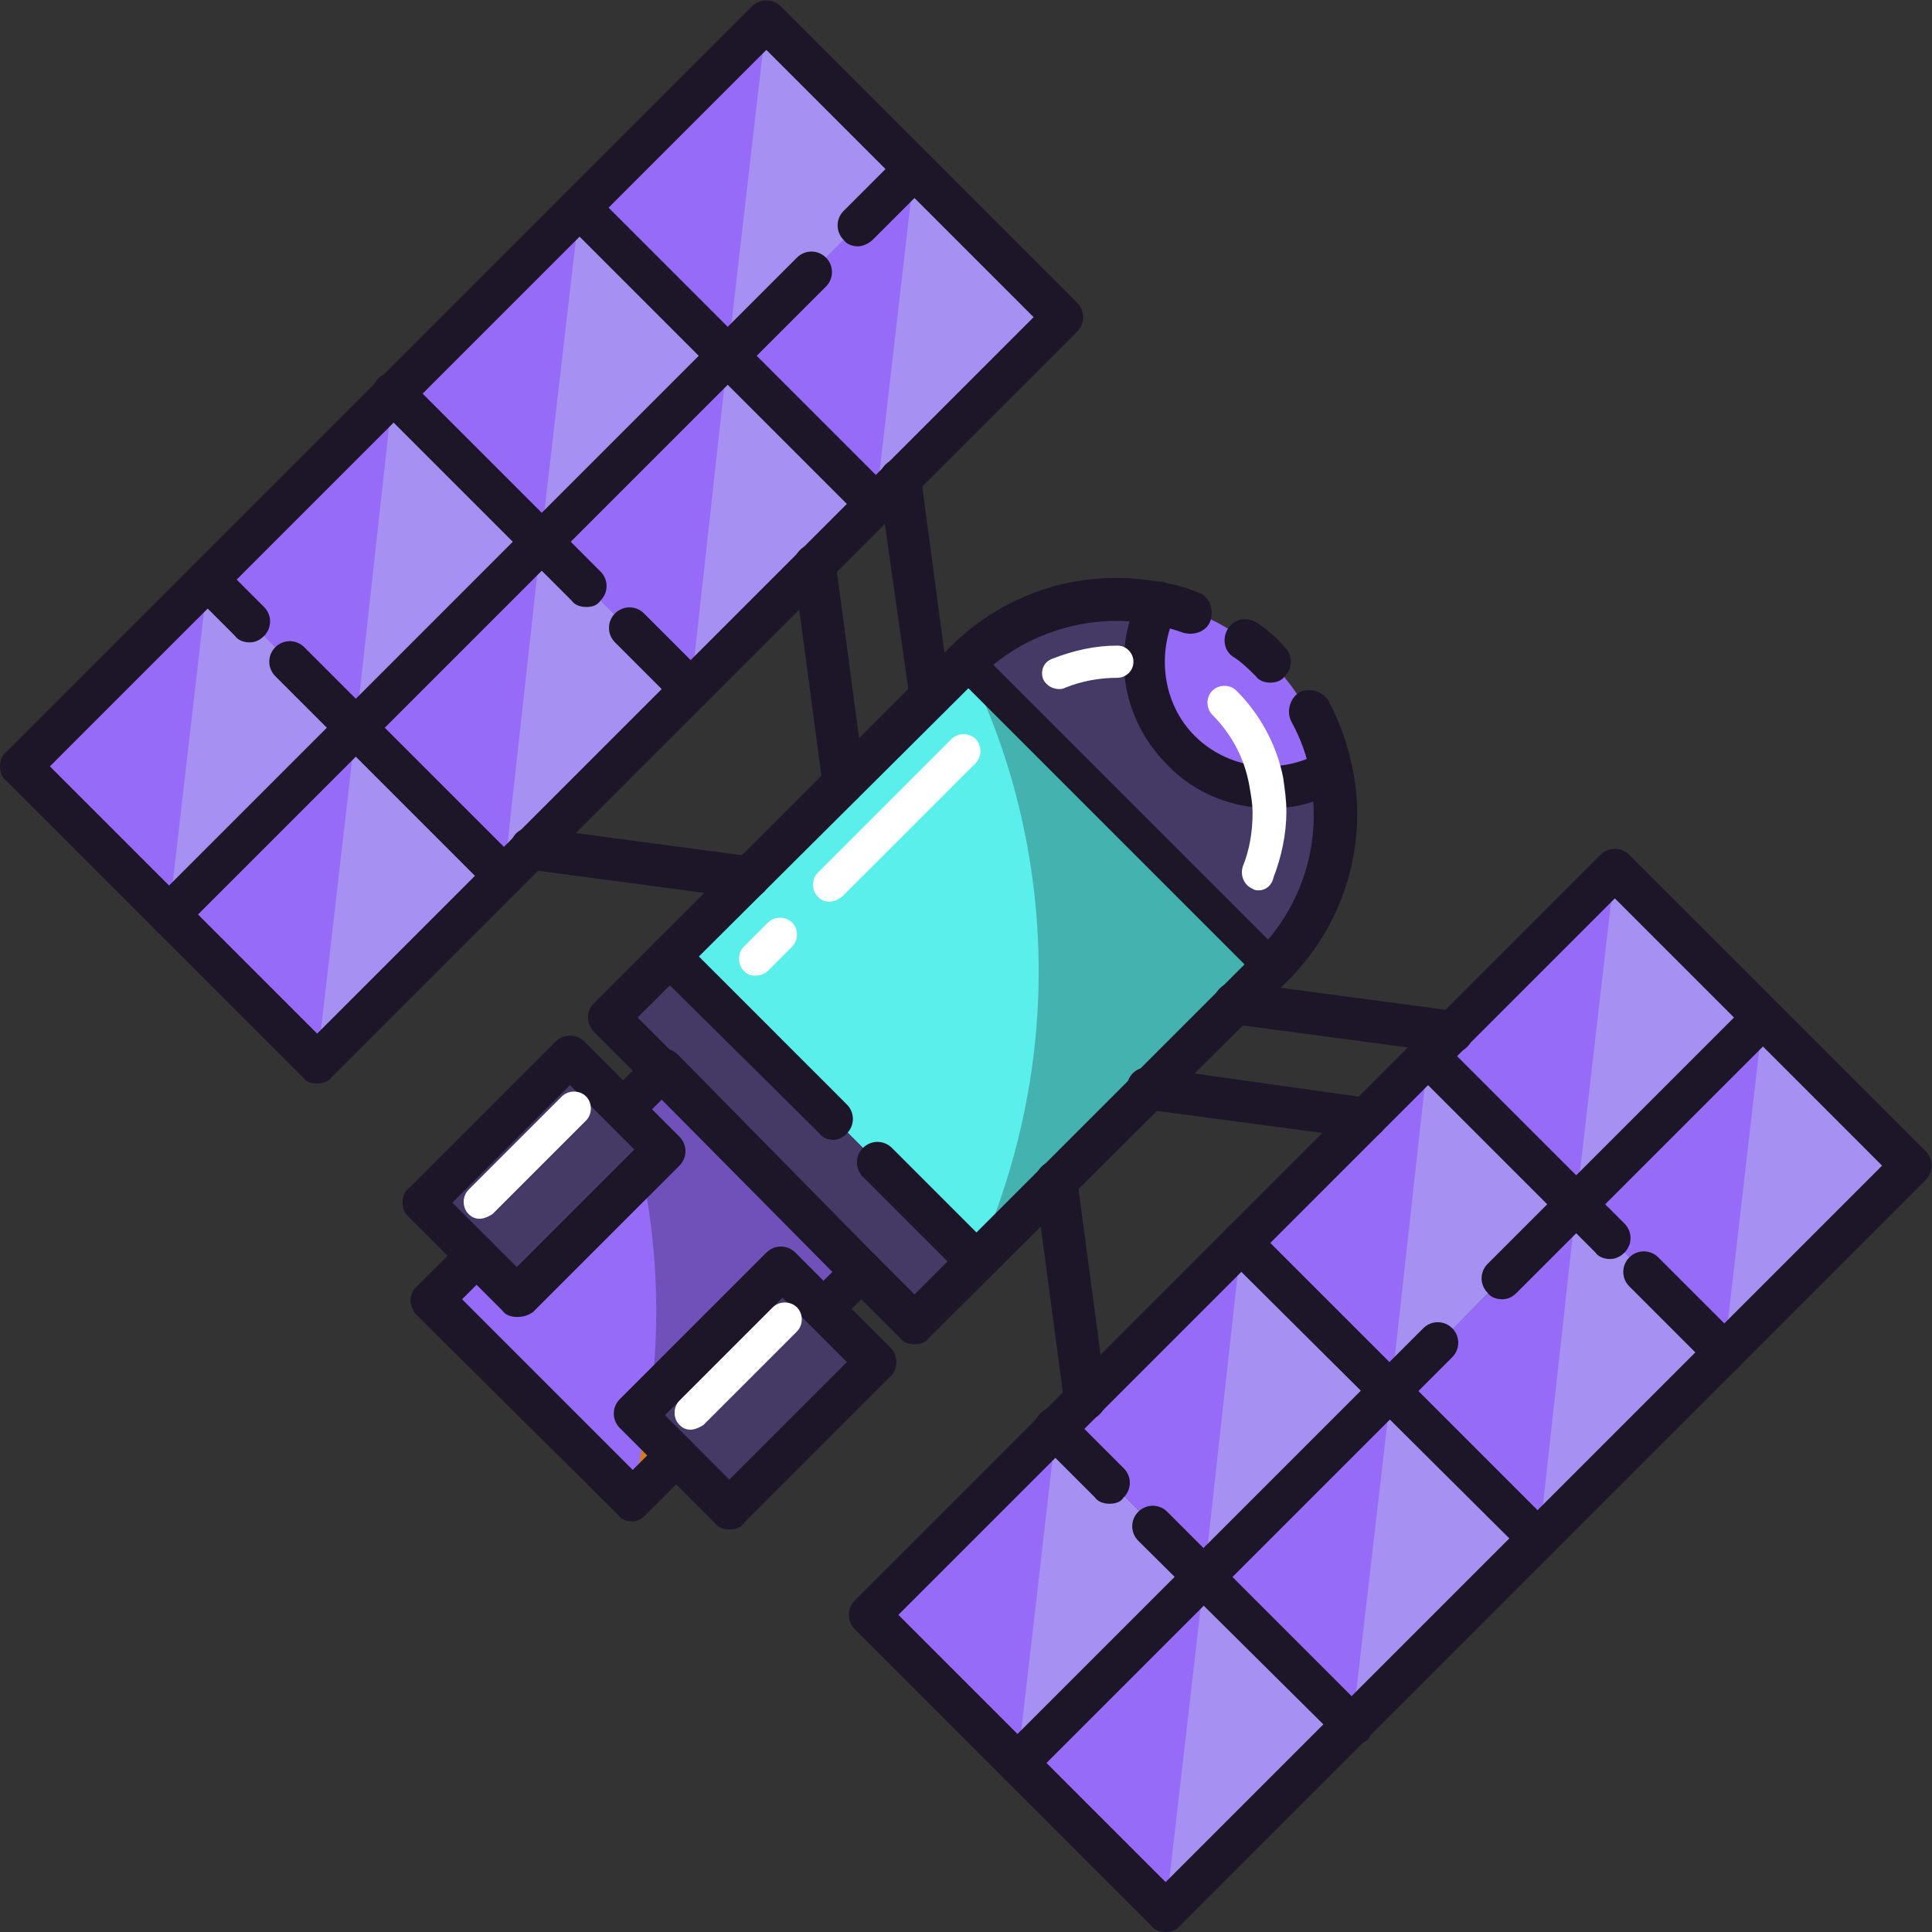 <svg id="Слой_1" xmlns="http://www.w3.org/2000/svg" viewBox="0 0 120 120"><rect x="0" y="0" width="120" height="120" fill="#333333" stroke="none"/><style>.st0{fill:#966bf7}.st1{fill:#453966}.st2{fill:#5befeb}.st3{opacity:.25;enable-background:new}.st4{fill:#a691f2}.st5{fill:#1c1628}.st6{fill:#d37a22}.st7{fill:#fff}.st8{fill:none}</style><path transform="rotate(-45.001 108.327 73.6)" class="st0" d="M100.1 67.1h16.4v13h-16.4z"/><path class="st0" d="M100.3 54l9.2 9.2-11.6 11.6-9.2-9.2 1.5-1.5zM56.8 10.5l9.2 9.2-10.1 10.1-1.5 1.5-9.2-9.2z"/><path transform="rotate(-45.001 46.401 11.684)" class="st0" d="M38.2 5.2h16.4v13H38.2z"/><path class="st0" d="M72 37.4c2.5.5 4.9 1.7 6.9 3.7s3.2 4.4 3.7 6.9c-3 1.6-6.7 1.1-9.2-1.4-2.5-2.5-3-6.2-1.4-9.2z"/><path transform="rotate(-45.001 96.743 85.172)" class="st0" d="M88.6 78.7H105v13H88.6z"/><path class="st0" d="M88.7 65.6l9.2 9.2-11.5 11.6-9.3-9.3 7.7-7.6zM45.2 22.1l9.2 9.2-3.9 3.9-7.6 7.7-9.3-9.3z"/><path transform="rotate(-45.001 34.83 23.257)" class="st0" d="M26.6 16.7H43v13H26.6z"/><path class="st1" d="M78.9 60.1l-19-19c3.3-3.3 7.9-4.5 12.1-3.7-1.6 3-1.1 6.7 1.4 9.2 2.5 2.5 6.2 2.9 9.2 1.4.2.9.3 1.7.3 2.6-.1 3.4-1.4 6.9-4 9.5z"/><path class="st2" d="M59.9 41.1l19 19-2.1 2.1-5.4 5.4-5.9 5.9-4.9 4.8-18.9-18.9 4.8-4.9 5.9-5.9 5.4-5.4z"/><path class="st3" d="M59.9 41.1l19 19-2.1 2.1-5.4 5.4-5.9 5.9s9-6.6-4.9 4.9c9.2-20.7-.7-37.3-.7-37.3z"/><path transform="rotate(-45.001 85.169 96.746)" class="st0" d="M77 90.2h16.4v13H77z"/><path class="st0" d="M77.1 77.1l9.3 9.3-11.6 11.5-9.2-9.2 1.8-1.8zM33.6 33.6l9.3 9.3-9.8 9.7-1.8 1.8-9.2-9.2z"/><path transform="rotate(-45.001 23.255 34.83)" class="st0" d="M15.1 28.3h16.4v13H15.1z"/><path class="st1" d="M41.7 59.4l18.9 18.9-3.8 3.9-3.3-3.3-12.4-12.4-3.3-3.3z"/><path transform="rotate(-45.001 73.596 108.32)" class="st0" d="M65.4 101.8h16.4v13H65.4z"/><path transform="rotate(-45.001 64.393 99.115)" class="st0" d="M56.2 92.6h16.4v13H56.2z"/><path transform="rotate(-45.001 20.89 55.612)" class="st0" d="M12.7 49.1h16.4v13H12.7z"/><path transform="rotate(-45.001 11.682 46.404)" class="st0" d="M3.5 39.9h16.4v13H3.5z"/><path class="st4" d="M56.8 10.5l9.2 9.2-10.1 10.1-1.5 1.5zm-9.2-9.2l9.2 9.2-11.6 11.6z"/><path class="st4" d="M45.2 22.1l9.2 9.2-3.9 3.9-7.6 7.7zM36 12.9l9.2 9.2-11.6 11.5zm-2.4 20.7l9.3 9.3-9.8 9.7-1.8 1.8zM22.1 45.2l11.5-11.6-9.2-9.2zm0 0l9.2 9.2L19.7 66zM12.9 36l9.2 9.2-11.6 11.6z"/><path class="st0" d="M53.5 78.9l-.4.4-1.9 2-2.6-2.6-9.1 9.2 2.5 2.5-2.7 2.8-.1-.1-12.4-12.4 2.8-2.7 2.5 2.5 9.2-9.1-2.5-2.4-.1-.2h.1l1.9-1.9.4-.4z"/><path class="st1" d="M51.2 81.3l3.3 3.3-9.2 9.1-3.3-3.3-2.5-2.5 9.1-9.2zM38.7 68.8l2.6 2.6-9.2 9.1-2.5-2.5-3.3-3.3 9.1-9.2z"/><path class="st5" d="M56.8 83.5c-.3 0-.7-.1-.9-.4l-3.3-3.3c-.5-.5-.5-1.3 0-1.8s1.3-.5 1.8 0l2.4 2.4L78 59.2c2.3-2.3 3.6-5.3 3.6-8.6 0-.8-.1-1.6-.2-2.4-.2-1.2-.6-2.3-1.2-3.4-.3-.6-.1-1.4.5-1.8.6-.3 1.4-.1 1.8.5.7 1.3 1.2 2.7 1.5 4.2.2.9.3 1.9.3 2.8 0 3.9-1.5 7.6-4.3 10.4L57.7 83.1c-.2.3-.6.4-.9.4zm22.1-41.1c-.3 0-.7-.1-.9-.4-.4-.4-.9-.9-1.4-1.2-.6-.4-.7-1.2-.3-1.8.4-.6 1.2-.7 1.8-.3.6.4 1.2.9 1.7 1.5.5.5.5 1.3 0 1.8-.2.3-.6.4-.9.4zM41.1 67.8c-.3 0-.7-.1-.9-.4l-3.3-3.3c-.5-.5-.5-1.3 0-1.8L59 40.2c3.5-3.5 8.4-5 13.3-4 .7.1 1.4.3 2.1.6.7.2 1 1 .8 1.7-.2.7-1 1-1.7.8-.6-.2-1.2-.4-1.8-.5-4-.8-8.1.5-10.9 3.3L39.6 63.2l2.4 2.4c.5.5.5 1.3 0 1.8-.2.3-.6.4-.9.4z"/><path class="st5" d="M78.9 61.1c-.3 0-.5-.1-.7-.3l-19-19c-.4-.4-.4-1.1 0-1.5.4-.4 1.1-.4 1.5 0l19 19c.4.4.4 1.1 0 1.5-.3.2-.5.3-.8.3zm-32.4-5.3h-.2L32.8 54c-.7-.1-1.2-.7-1.1-1.5.1-.7.7-1.2 1.5-1.1l13.5 1.8c.7.1 1.2.7 1.1 1.5-.1.6-.6 1.1-1.3 1.1z"/><path class="st6" d="M40.1 88.5l1.9 1.9-2.8 2.8-.1-.1c.5-1.6.8-3.1 1-4.6z"/><path class="st3" d="M53.1 79.3l-2 2-2.5-2.5-8.2 8.2c.7-5.4.3-10.2-.5-14.1-.3-1.4-.6-2.7-1-3.9v-.2l1.9-1.9 12.3 12.4z"/><path class="st5" d="M57.8 44.5c-.6 0-1.2-.5-1.3-1.1L54.6 30c-.1-.7.4-1.4 1.1-1.5.7-.1 1.4.4 1.5 1.1L59 43.1c.1.7-.4 1.4-1.1 1.5 0-.1-.1-.1-.1-.1zm-5.4 5.4c-.6 0-1.2-.5-1.3-1.1l-1.8-13.5c-.1-.7.4-1.4 1.1-1.5.7-.1 1.4.4 1.5 1.1l1.8 13.5c.1.7-.4 1.4-1.1 1.5h-.2zm15 38.3c-.6 0-1.2-.5-1.3-1.1l-1.8-13.5c-.1-.7.4-1.4 1.1-1.5.7-.1 1.4.4 1.5 1.1l1.8 13.5c.1.7-.4 1.4-1.1 1.5h-.2zm22.8-22.8H90l-13.5-1.8c-.7-.1-1.2-.7-1.1-1.5.1-.7.8-1.2 1.5-1.1l13.5 1.8c.7.1 1.2.7 1.1 1.5-.1.6-.6 1.1-1.3 1.1zm-5.4 5.3h-.2l-13.5-1.8c-.7-.1-1.2-.7-1.1-1.5.1-.7.7-1.2 1.5-1.1L85 68.2c.7.1 1.2.7 1.1 1.5-.1.6-.6 1-1.3 1z"/><path class="st4" d="M109.5 63.2l9.2 9.2-10.1 10.1-1.5 1.5zm-9.2-9.2l9.2 9.2-11.6 11.6zm-2.4 20.8l9.2 9.2-3.9 3.9-7.6 7.7zm-9.2-9.2l9.2 9.2-11.5 11.6zm-2.3 20.8l9.2 9.2-9.8 9.7-1.8 1.8zM74.8 97.9l11.6-11.5-9.3-9.3zm0 0l9.2 9.2-11.6 11.6zm-9.2-9.2l9.2 9.2-11.6 11.6z"/><path class="st5" d="M19.7 67.3c-.3 0-.7-.1-.9-.4l-9.2-9.2-9.2-9.2c-.3-.2-.4-.6-.4-.9s.1-.7.4-.9L46.7.4c.5-.5 1.3-.5 1.8 0l18.4 18.4c.5.5.5 1.3 0 1.8L20.6 66.9c-.2.3-.6.4-.9.4zm-8.3-11.4l8.3 8.3 44.5-44.5L47.6 3.1 3.1 47.6l8.3 8.3z"/><path class="st5" d="M53.3 15.3c-.3 0-.7-.1-.9-.4-.5-.5-.5-1.3 0-1.8l3.5-3.5c.5-.5 1.3-.5 1.8 0s.5 1.3 0 1.8l-3.5 3.5c-.2.2-.6.4-.9.4zM10.5 58.1c-.3 0-.7-.1-.9-.4-.5-.5-.5-1.3 0-1.8L49.5 16c.5-.5 1.3-.5 1.8 0s.5 1.3 0 1.8L11.4 57.7c-.2.3-.6.4-.9.4z"/><path class="st5" d="M54.4 32.6c-.3 0-.7-.1-.9-.4L35.1 13.8c-.5-.5-.5-1.3 0-1.8s1.3-.5 1.8 0l18.4 18.4c.5.5.5 1.3 0 1.8-.2.2-.5.4-.9.4zM42.9 44.1c-.3 0-.7-.1-.9-.4l-3.8-3.8c-.5-.5-.5-1.3 0-1.8s1.3-.5 1.8 0l3.8 3.8c.5.5.5 1.3 0 1.8-.3.3-.6.4-.9.4zm-6.5-6.4c-.3 0-.7-.1-.9-.4l-12-12c-.5-.5-.5-1.3 0-1.8s1.3-.5 1.8 0l12 12c.5.5.5 1.3 0 1.8-.2.3-.5.4-.9.4zm-5.1 18c-.3 0-.7-.1-.9-.4L17.1 42c-.5-.5-.5-1.3 0-1.8s1.3-.5 1.8 0l13.3 13.3c.5.5.5 1.3 0 1.8-.3.3-.6.4-.9.4zM15.5 39.9c-.3 0-.7-.1-.9-.4L12 36.9c-.5-.5-.5-1.3 0-1.8s1.3-.5 1.8 0l2.6 2.6c.5.5.5 1.3 0 1.8-.3.3-.6.4-.9.4zM72.4 120c-.3 0-.7-.1-.9-.4l-18.4-18.4c-.5-.5-.5-1.3 0-1.8l46.3-46.3c.5-.5 1.3-.5 1.8 0l18.4 18.4c.5.5.5 1.3 0 1.8l-46.3 46.3c-.2.3-.6.4-.9.4zm-8.3-11.4l8.3 8.3 44.5-44.5-16.6-16.6-44.5 44.5 8.3 8.3z"/><path class="st5" d="M93.3 80.7c-.3 0-.7-.1-.9-.4-.5-.5-.5-1.3 0-1.8l16.2-16.2c.5-.5 1.3-.5 1.8 0s.5 1.3 0 1.8L94.2 80.3c-.3.3-.6.4-.9.4zm-30.1 30.1c-.3 0-.7-.1-.9-.4-.5-.5-.5-1.3 0-1.8l26.1-26.1c.5-.5 1.3-.5 1.8 0s.5 1.3 0 1.8l-26.1 26.1c-.2.3-.6.4-.9.4zm43.9-25.5c-.3 0-.7-.1-.9-.4l-5-5c-.5-.5-.5-1.3 0-1.8s1.3-.5 1.8 0l5 5c.5.5.5 1.3 0 1.8-.2.3-.5.4-.9.4z"/><path class="st5" d="M100 78.2c-.3 0-.7-.1-.9-.4L87.8 66.5c-.5-.5-.5-1.3 0-1.8s1.3-.5 1.8 0L100.9 76c.5.5.5 1.3 0 1.8-.2.2-.5.4-.9.4zm-4.4 18.7c-.3 0-.7-.1-.9-.4L76.2 78.1c-.5-.5-.5-1.3 0-1.8s1.3-.5 1.8 0l18.4 18.4c.5.5.5 1.3 0 1.8-.2.2-.5.4-.8.4zM84 108.4c-.3 0-.7-.1-.9-.4L70.7 95.7c-.5-.5-.5-1.3 0-1.8s1.3-.5 1.8 0l12.4 12.4c.5.5.5 1.3 0 1.8-.3.2-.6.3-.9.3zm-15.1-15c-.3 0-.7-.1-.9-.4l-3.4-3.4c-.5-.5-.5-1.3 0-1.8s1.3-.5 1.8 0l3.4 3.4c.5.5.5 1.3 0 1.8-.2.3-.5.4-.9.4zm10-43.2c-2.3 0-4.7-.9-6.4-2.7-2.9-2.9-3.5-7.2-1.6-10.7.3-.6 1.1-.9 1.7-.5.6.3.9 1.1.5 1.7-1.3 2.5-.9 5.7 1.1 7.7s5.1 2.5 7.7 1.1c.6-.3 1.4-.1 1.7.5.3.6.1 1.4-.5 1.7-1.3.9-2.7 1.2-4.2 1.2zM60.6 79.6c-.3 0-.7-.1-.9-.4l-6.1-6.1c-.5-.5-.5-1.3 0-1.8s1.3-.5 1.8 0l6.1 6.1c.5.5.5 1.3 0 1.8-.2.3-.5.4-.9.4zm-8.8-8.8c-.3 0-.7-.1-.9-.4L40.7 60.3c-.5-.5-.5-1.3 0-1.8s1.3-.5 1.8 0l10.1 10.1c.5.5.5 1.3 0 1.8-.2.2-.5.4-.8.4zM39.3 94.5c-.3 0-.7-.1-.9-.4L25.9 81.7c-.2-.2-.4-.6-.4-.9 0-.3.1-.7.4-.9l2.8-2.8c.5-.5 1.3-.5 1.8 0s.5 1.3 0 1.8l-1.8 1.8 10.6 10.6 1.8-1.8c.5-.5 1.3-.5 1.8 0s.5 1.3 0 1.8l-2.8 2.8c-.2.2-.5.4-.8.4zm11.9-11.9c-.3 0-.7-.1-.9-.4-.5-.5-.5-1.3 0-1.8l1.4-1.4-10.6-10.7-1.4 1.4c-.5.5-1.3.5-1.8 0s-.5-1.3 0-1.8l2.4-2.4c.5-.5 1.3-.5 1.8 0L54.4 78c.5.5.5 1.3 0 1.8L52 82.2c-.2.2-.5.4-.8.4z"/><path class="st5" d="M32.1 81.8c-.3 0-.7-.1-.9-.4l-5.9-5.9c-.2-.2-.3-.5-.3-.8 0-.3.1-.7.4-.9l9.1-9.1c.5-.5 1.3-.5 1.8 0l5.9 5.9c.5.5.5 1.3 0 1.8l-9.1 9.1c-.3.2-.6.3-1 .3zm-4-7.1l4 4 7.3-7.3-4-4-7.3 7.3zM45.3 95c-.3 0-.7-.1-.9-.4l-5.9-5.9c-.5-.5-.5-1.3 0-1.8l9.1-9.1c.5-.5 1.3-.5 1.8 0l5.9 5.9c.5.5.5 1.3 0 1.8l-9.1 9.1c-.2.3-.5.4-.9.4zm-4-7.1l4 4 7.3-7.3-4-4-7.3 7.3z"/><path class="st7" d="M65.8 42.8c-.4 0-.8-.2-1-.6-.2-.5 0-1.1.6-1.3 1.3-.5 2.6-.8 4-.8.6 0 1 .5 1 1 0 .6-.5 1-1 1-1.1 0-2.2.2-3.2.6-.2.1-.3.1-.4.1zm12.4 12.5c-.1 0-.3 0-.4-.1-.5-.2-.8-.8-.6-1.4.4-1 .6-2.1.6-3.3 0-.6-.1-1.1-.2-1.7-.3-1.7-1.1-3.2-2.3-4.4-.4-.4-.4-1.1 0-1.5.4-.4 1.1-.4 1.5 0 1.5 1.5 2.5 3.4 2.9 5.4.1.7.2 1.4.2 2.1 0 1.4-.3 2.8-.8 4.1-.1.5-.5.8-.9.8zm-31.3 5.3c-.3 0-.5-.1-.7-.3-.4-.4-.4-1.1 0-1.5l1.5-1.5c.4-.4 1.1-.4 1.5 0 .4.4.4 1.1 0 1.5l-1.5 1.5c-.2.2-.5.3-.8.3zm4.6-4.6c-.3 0-.5-.1-.7-.3-.4-.4-.4-1.1 0-1.5l8.3-8.3c.4-.4 1.1-.4 1.5 0 .4.4.4 1.1 0 1.5l-8.3 8.3c-.3.2-.5.3-.8.3zM29.8 75.7c-.3 0-.5-.1-.7-.3-.4-.4-.4-1.1 0-1.5l5.8-5.8c.4-.4 1.1-.4 1.5 0 .4.4.4 1.1 0 1.5l-5.8 5.8c-.3.2-.6.3-.8.3zm13.1 13.1c-.3 0-.5-.1-.7-.3-.4-.4-.4-1.1 0-1.5l5.8-5.8c.4-.4 1.1-.4 1.5 0 .4.4.4 1.1 0 1.5l-5.8 5.8c-.3.2-.6.3-.8.3z"/><path class="st8" d="M0 0h120v120H0z"/></svg>